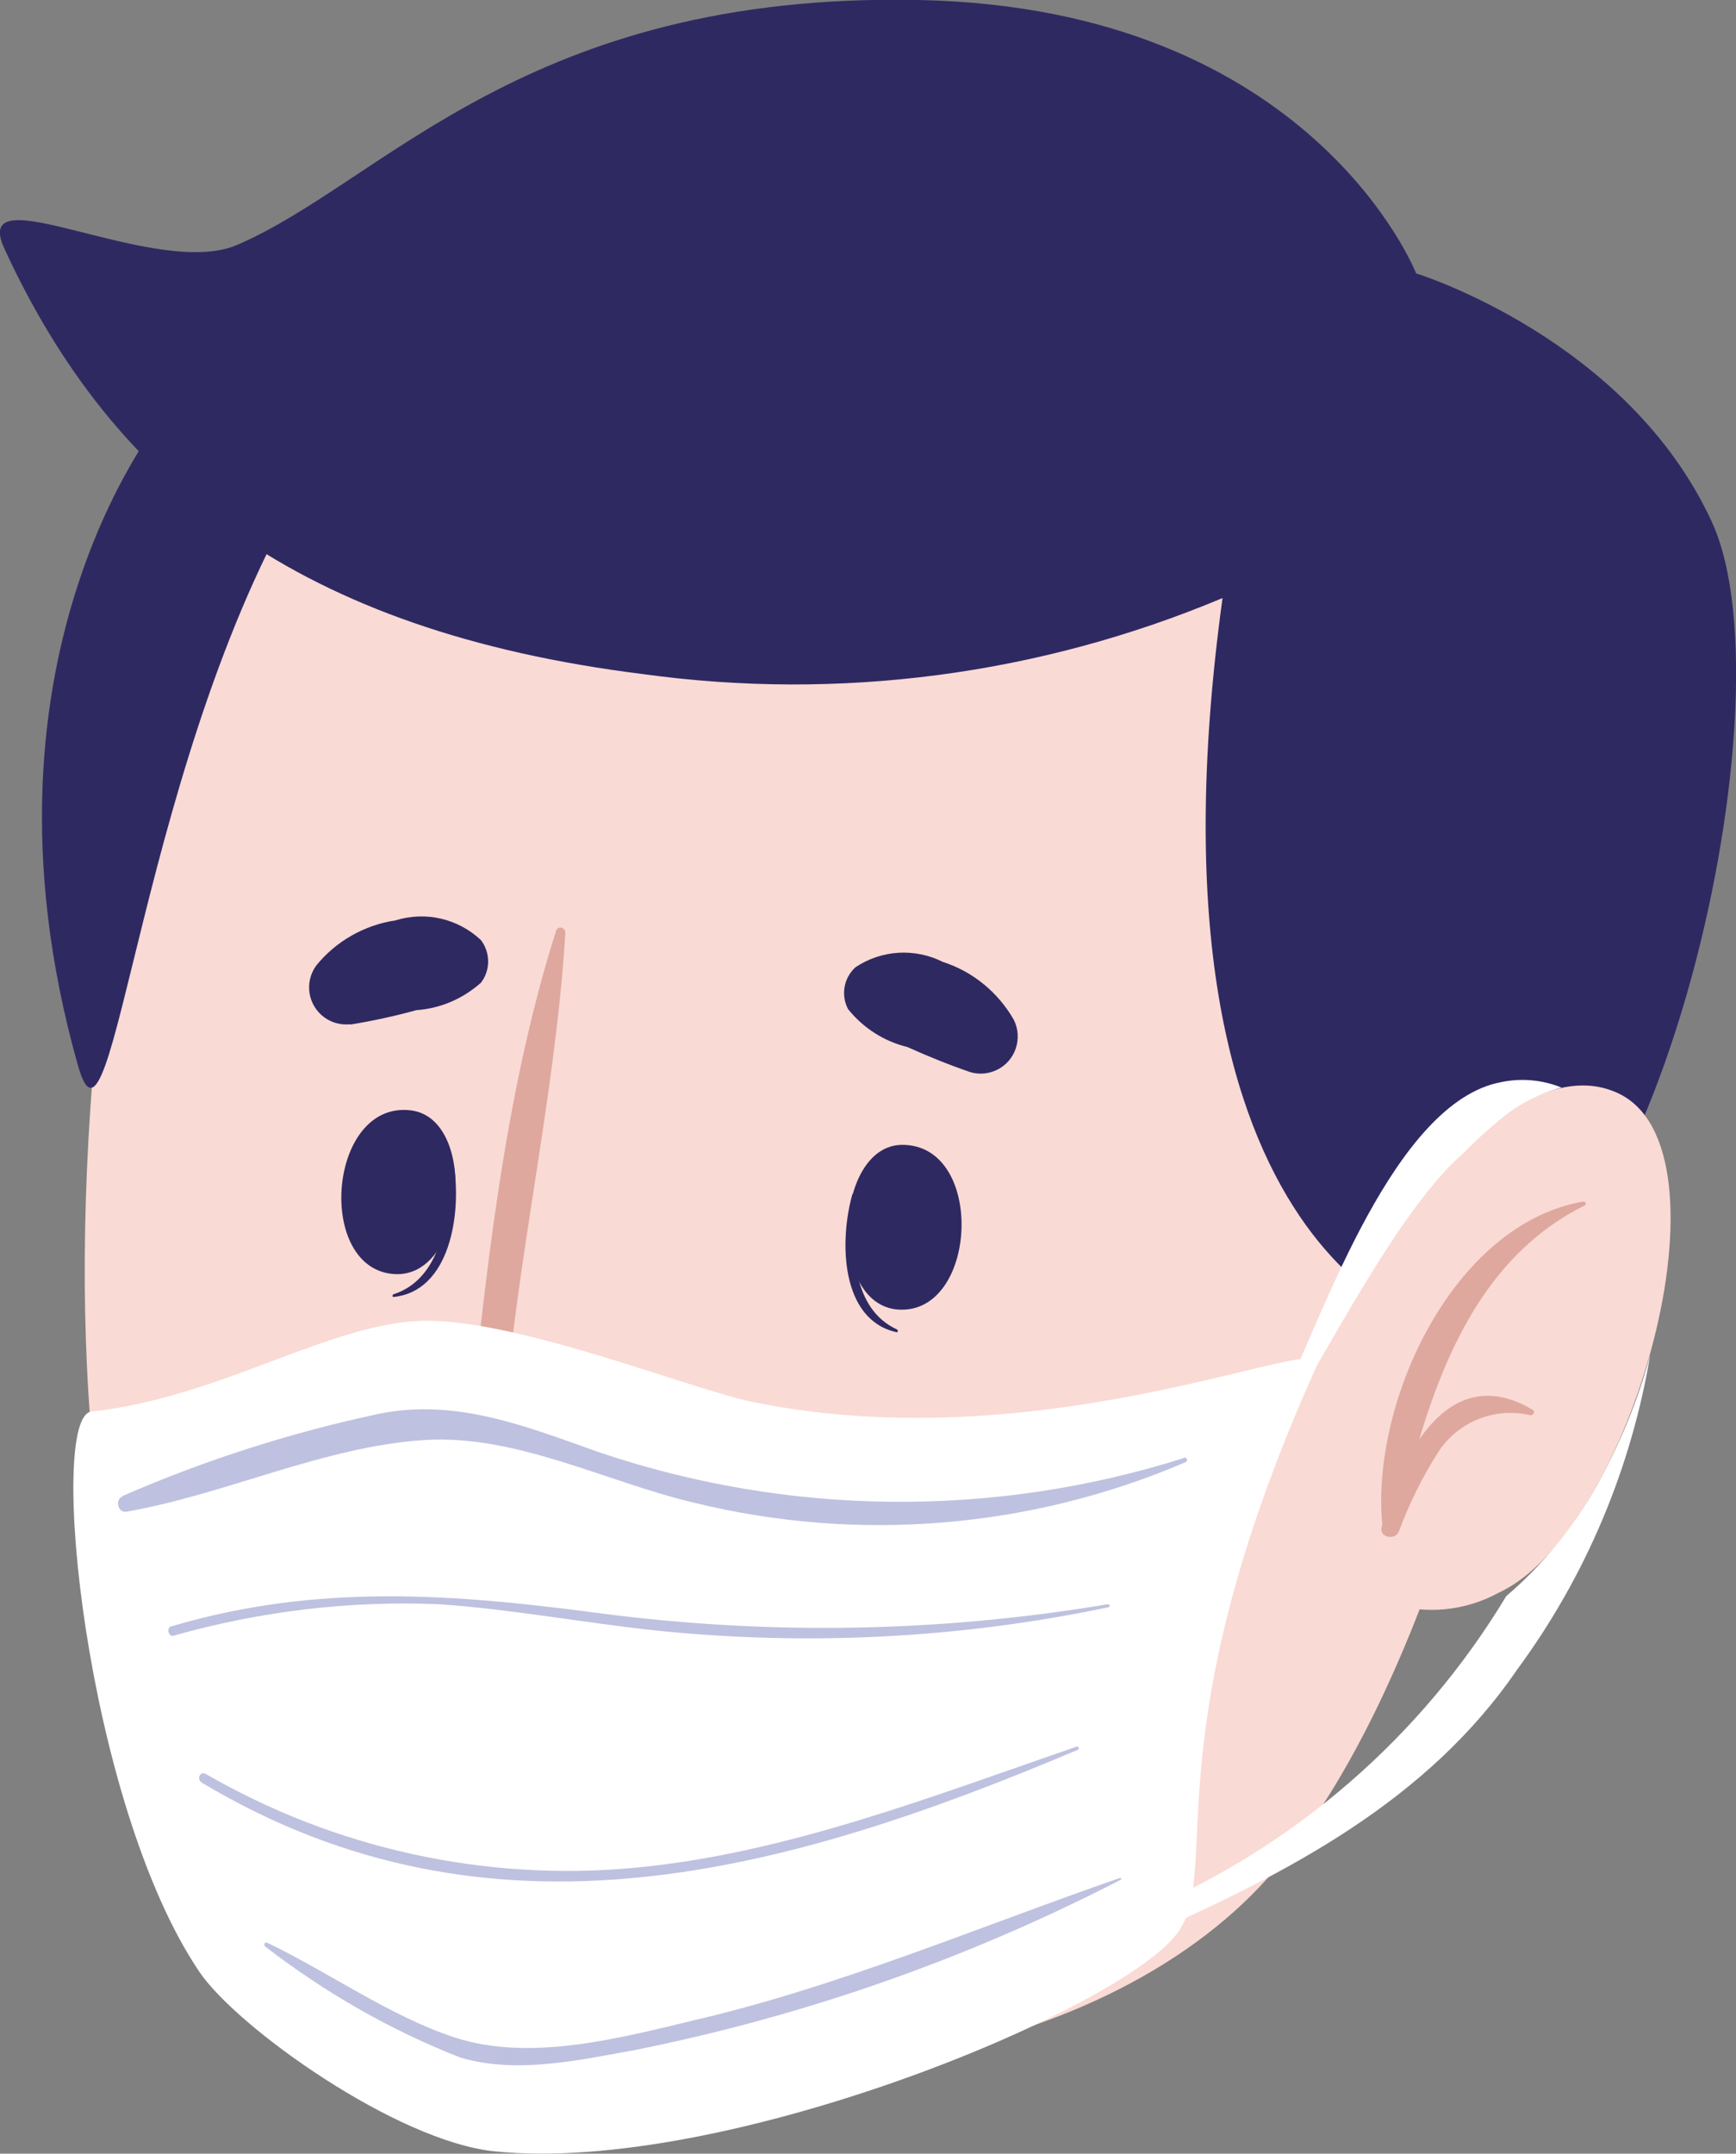 <?xml version="1.0" encoding="UTF-8"?><svg id="Layer_2" xmlns="http://www.w3.org/2000/svg" viewBox="0 0 51.83 64.28"><rect x="0" y="0" width="51.83" height="64.28" fill="#808080" stroke="none"/><defs><style>.cls-1{fill:#fff;}.cls-2{fill:#dea89e;}.cls-3{fill:#bec1df;}.cls-4{fill:#fadad4;}.cls-5{fill:#2f2962;}</style></defs><g id="Group_6147"><path id="Path_77620" class="cls-4" d="m44.74,13.74c4.31,9.72.51,34.04-6.88,42.3-5.06,5.66-16.08,7.41-24.29,4.08-3.77-1.41-6.85-4.2-8.63-7.81C-.64,40.37,4.43,11.74,10.41,7.24,20.98-.71,39.47,1.86,44.74,13.74"/><path id="Path_77621" class="cls-5" d="m25.45,35.65c.02-.06.11.08.11.14-.17,1.51-.11,3.28,1.22,3.89.04.02.03.1-.02.08-1.66-.37-1.71-2.71-1.31-4.12"/><path id="Path_77622" class="cls-5" d="m26.94,34.17c2.46,0,2.26,4.93-.02,4.92-2.24,0-2.04-4.92.02-4.92"/><path id="Path_77623" class="cls-5" d="m13.55,34.78c0-.06-.12.07-.12.13-.01,1.52-.29,3.27-1.68,3.72-.04.01-.04.09,0,.08,1.69-.17,2.03-2.49,1.8-3.93"/><path id="Path_77624" class="cls-5" d="m12.26,33.14c-2.44-.29-2.84,4.62-.57,4.88,2.23.26,2.62-4.64.57-4.88"/><path id="Path_77625" class="cls-2" d="m23.34,49.38c-.38.34-.76.82-1.32.84-.57-.03-1.12-.19-1.62-.45-.03-.01-.06,0-.07.03,0,.02,0,.03,0,.05.42.63,1.15.98,1.9.9.64-.14,1.14-.65,1.25-1.3.03-.09-.09-.12-.14-.07"/><path id="Path_77626" class="cls-5" d="m28.97,32c-.64-.22-1.26-.47-1.88-.75-.7-.17-1.32-.57-1.77-1.13-.22-.42-.13-.93.22-1.25.78-.52,1.77-.58,2.61-.16.9.29,1.65.91,2.12,1.73.27.55.05,1.22-.5,1.49-.25.12-.53.15-.8.07"/><path id="Path_77627" class="cls-5" d="m10.46,30.58c.67-.11,1.32-.25,1.97-.43.72-.05,1.39-.34,1.93-.82.29-.38.28-.9,0-1.27-.68-.64-1.65-.87-2.55-.59-.93.14-1.78.62-2.37,1.35-.36.5-.25,1.19.25,1.55.22.16.5.23.77.2"/><path id="Path_77628" class="cls-1" d="m17.98,45.88s1.24,3.14,3.66,2.58c1.83-.42.95-4.12.95-4.12,0,0-2.38,1.76-4.61,1.54"/><path id="Path_77629" class="cls-2" d="m22.72,44.49c-.83,1.19-2.12,1.97-3.55,2.17-.62.09-1.25.1-1.87,0-.12,0-.24-.03-.35-.06-.11-.02-.21-.03-.33-.06-.17-.04-.28-.18-.29-.35h0c0-.06,0-.12.02-.17h0s0-.15,0-.15c.02-1.17.2-2.95.2-2.95-.44.2-2.66,1.09-2.6.48.51-5.06,1.08-10.68,2.65-15.61.02-.08.09-.12.17-.1.07.02.11.08.11.15-.3,4.88-1.45,9.67-1.83,14.57.79-.33,1.63-.55,2.48-.64.16.06-.42,3.43-.39,3.96,0,.02,0,.04,0,.06,1.96.33,3.47-.2,5.43-1.45.12-.08.23.03.14.14"/><path id="Path_77630" class="cls-5" d="m9.34,14.03c-5.18,8.24-5.94,21.55-7.01,17.78-3.52-12.43,2.71-19.63,2.71-19.63,0,0,4.92.86,4.3,1.85"/><path id="Path_77631" class="cls-5" d="m43.16,39.73s-9.41-1.87-6.66-21.88c-5.46,2.29-11.43,3.08-17.3,2.27C8.93,18.84,3.38,14.48.13,7.42c-1.06-2.31,4.51.94,6.95-.11C11.44,5.44,15.7-.24,27.44,0s14.84,8.16,14.84,8.16c0,0,6.31,1.94,8.83,7.42s-1.89,24.12-7.94,24.14"/><path id="Path_77632" class="cls-4" d="m39.87,39.05s4.79-8.08,8.42-6.43.43,13.09-3.55,14.92c-2.02,1.1-4.56.36-5.66-1.66-.03-.05-.06-.1-.08-.16l.87-6.67Z"/><path id="Path_77633" class="cls-2" d="m47.28,35.87c.07-.01.09.08.03.11-2.78,1.38-4.09,4.15-4.94,6.99.77-1.13,1.89-1.79,3.39-.89.08.05.02.17-.07.16-1.06-.25-2.16.19-2.75,1.1-.48.75-.87,1.55-1.18,2.38-.12.27-.59.16-.51-.14l.02-.07c-.35-3.65,2.11-8.98,6.01-9.65"/><path id="Path_77634" class="cls-1" d="m34.29,57.75c4.14-1.85,8.31-3.98,11-7.91,2.05-2.78,3.41-6,3.98-9.41-.36,1.35-.9,2.65-1.58,3.88-.7,1.26-1.62,2.39-2.72,3.33t0,0c-2.53,4.2-6.33,7.49-10.84,9.4-.42.18-.23.89.18.71"/><path id="Path_77635" class="cls-1" d="m38.63,41.83c.74-.92,3.03-5.67,5.09-7.44l.02-.02c.31-.32.64-.62.98-.9.55-.48,1.2-.82,1.9-1.01-.57-.23-1.2-.29-1.81-.16-3.17.6-5.3,6.92-6.46,9.32-.09.17.15.38.27.21"/><path id="Path_77636" class="cls-1" d="m39.32,40.76c.53-1.18-7.99,2.91-16.87,1.08-1.82-.38-6.88-2.42-9.7-2.42s-6.12,2.29-10.02,2.71c-1.33.14-.18,11.68,3.22,16.72,1.12,1.66,5.89,5.06,8.81,5.36,6.85.7,18.58-4.18,20.36-6.47,1.43-1.83-.85-5.8,4.2-16.99"/><path id="Path_77637" class="cls-3" d="m3.66,44.65c2.48-1.08,5.05-1.9,7.69-2.46,2.29-.45,4.35.38,6.52,1.15,5.67,1.92,11.8,1.98,17.5.17.07-.02.1.1.03.13-4.62,1.98-9.76,2.41-14.64,1.22-2.66-.62-5.32-2.05-8.08-1.88-3.01.19-5.93,1.62-8.91,2.14-.25.04-.35-.36-.11-.46"/><path id="Path_77638" class="cls-3" d="m7.99,57.99c1.85.89,3.66,2.19,5.58,2.82,2.29.75,5.01,0,7.27-.54,4.29-1.01,8.41-2.77,12.6-4.22.04-.01.05.05.01.06-4.58,2.36-9.46,4.07-14.51,5.08-1.67.3-3.52.72-5.2.22-2.09-.82-4.04-1.94-5.82-3.31-.05-.04-.02-.15.04-.12"/><path id="Path_77639" class="cls-3" d="m5.12,48.54c4.37-1.29,8.43-.97,12.86-.38,5.02.65,10.11.56,15.1-.28.05,0,.07.08.02.09-4.43.93-8.97,1.16-13.47.7-2.18-.23-4.34-.64-6.53-.79-2.67-.11-5.34.21-7.92.94-.15.04-.22-.23-.07-.28"/><path id="Path_77640" class="cls-3" d="m6.15,52.95c3.86,2.23,8.33,3.21,12.77,2.8,4.53-.42,8.89-2.13,13.23-3.62.06-.02.08.08.02.1-8.69,3.67-17.49,6.15-26.14.98-.17-.1-.06-.36.11-.26"/></g></svg>